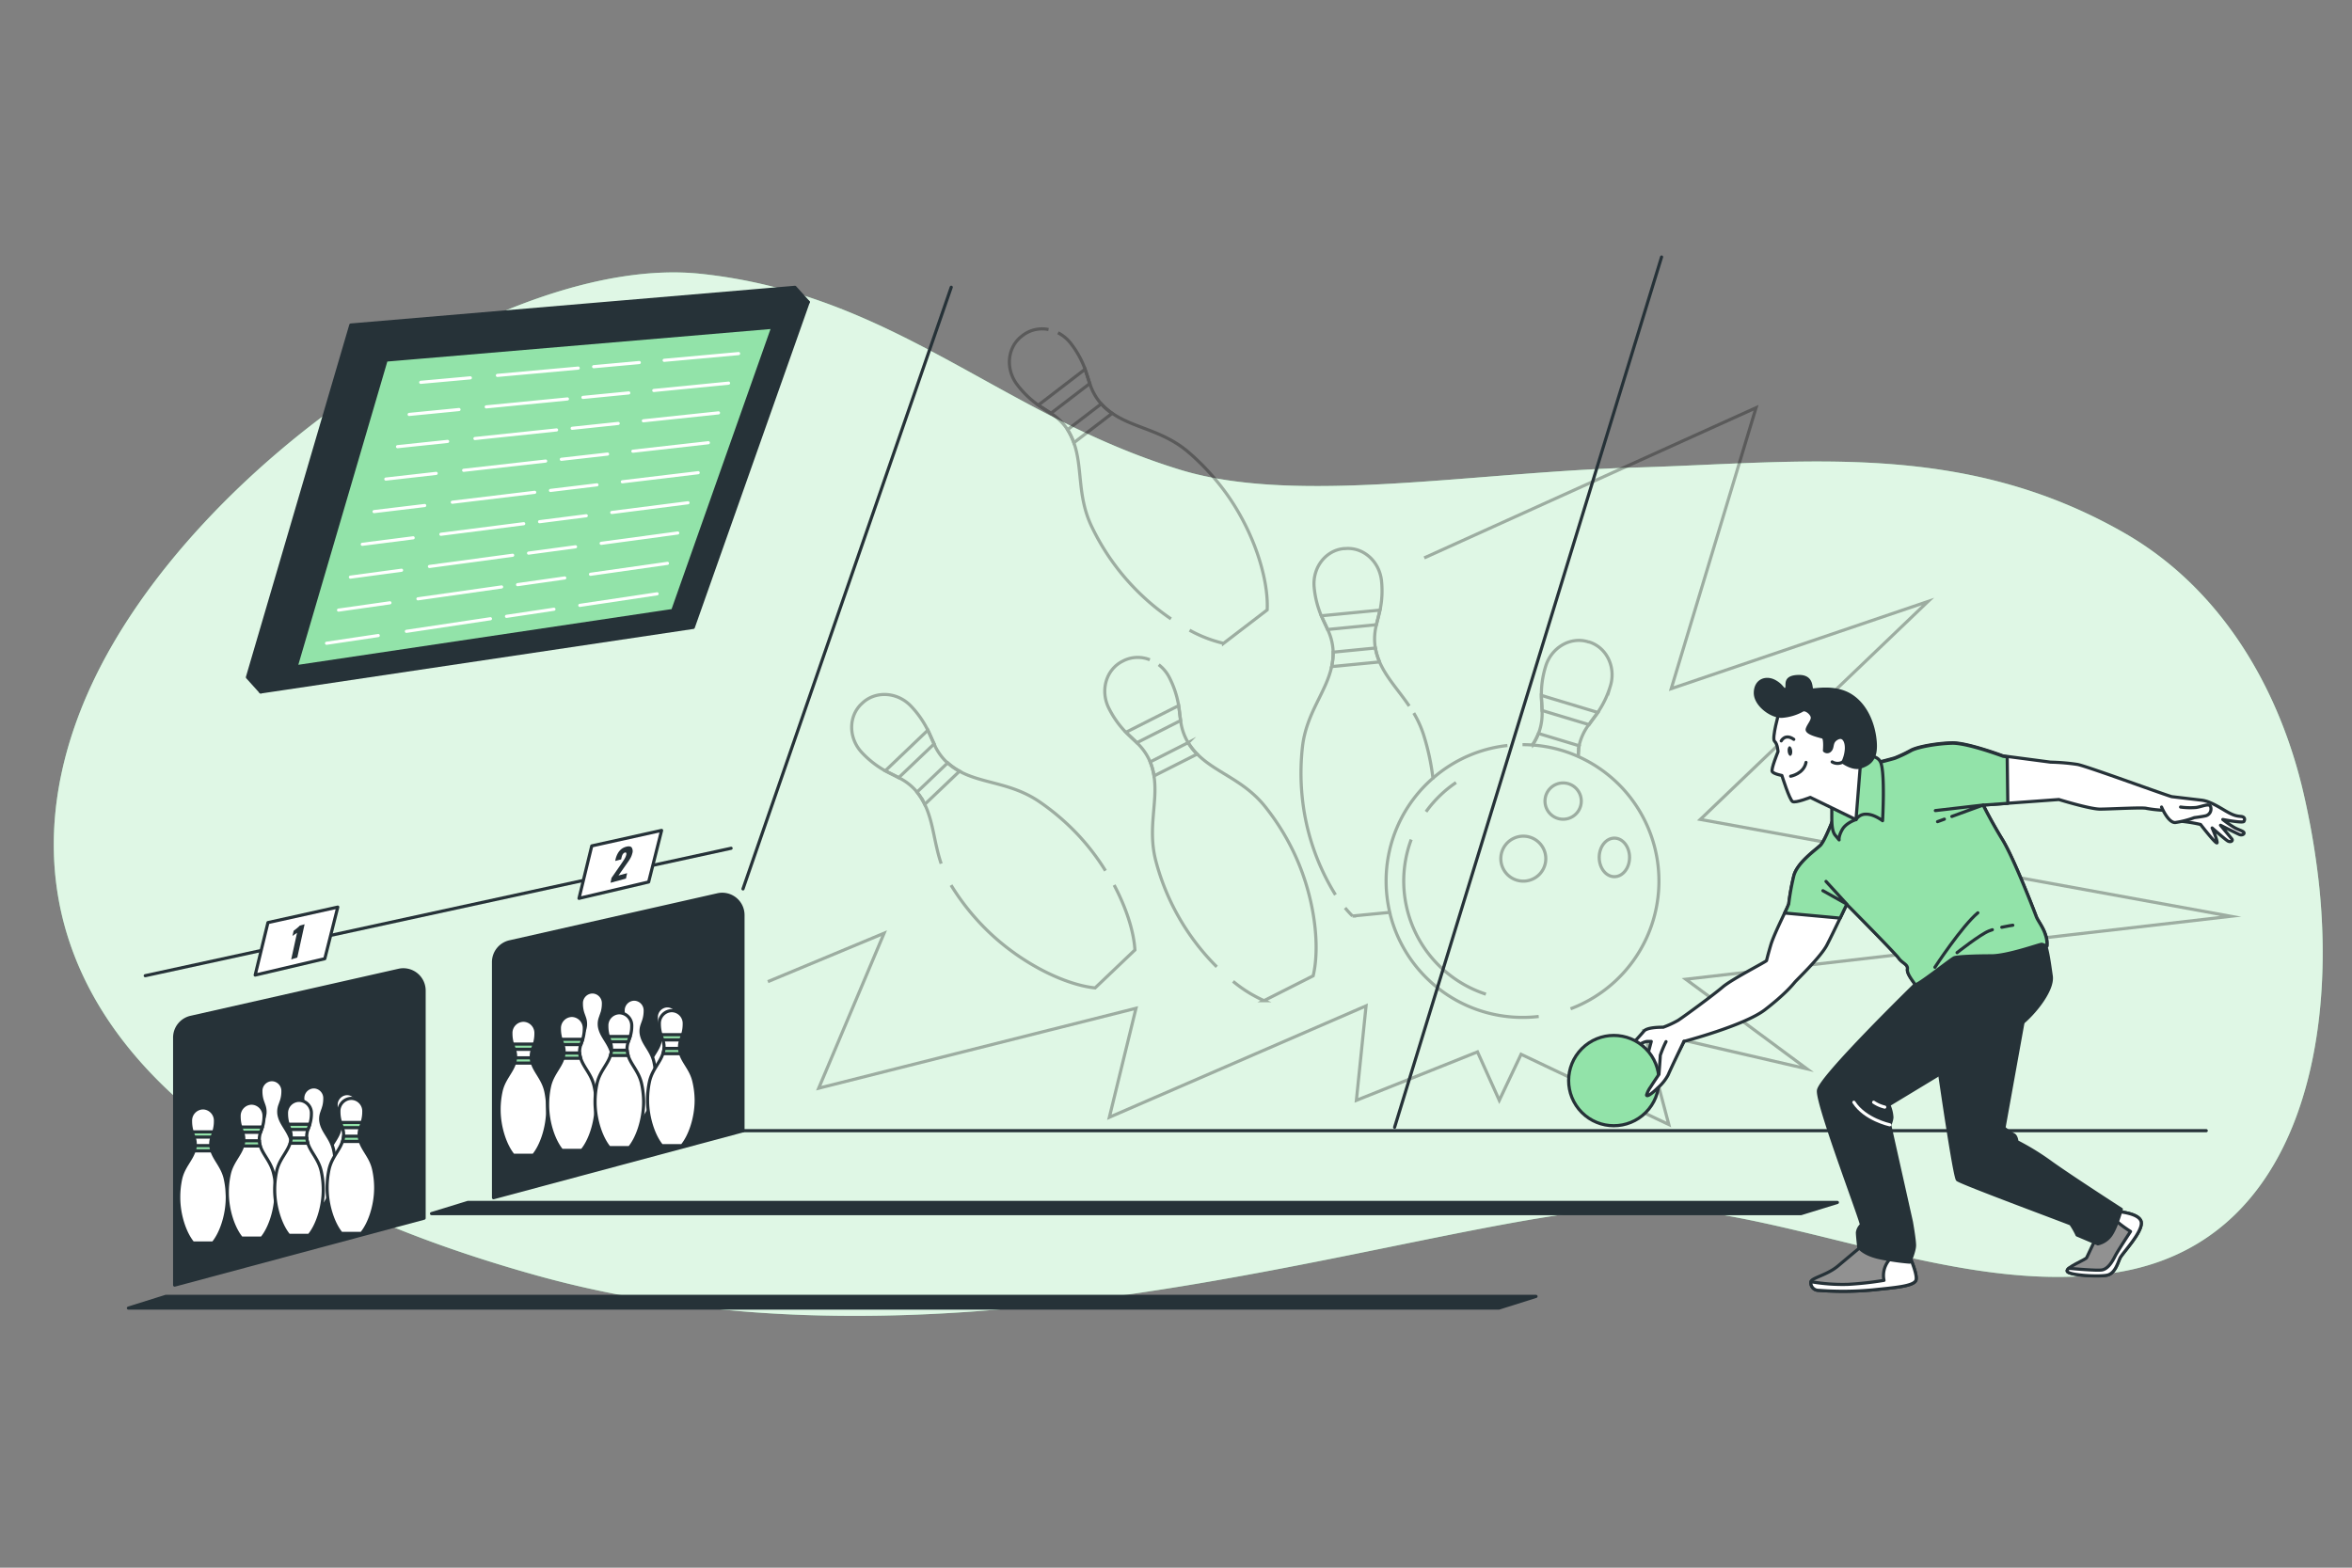 <svg xmlns="http://www.w3.org/2000/svg" viewBox="0 0 750 500"><rect x="0" y="0" width="750" height="500" fill="#808080" stroke="none"/><g id="freepik--background-simple--inject-56"><path d="M521,149.13c-51,1.44-107.4,12-144.39.78-57.5-17.51-91.3-56-153.14-62.58S62.11,147.61,29.25,218.3s-3,148.13,141.91,188.5S474.8,379.24,534,385.32c46.15,4.74,95.07,27.84,140.85,20.53,58-9.25,70.29-73.37,64.52-124.78a249.47,249.47,0,0,0-4.81-28c-7.5-32.59-25.62-65-57.16-83.09C625.31,140.12,574.35,147.62,521,149.13Z" style="fill:#92E3A9"></path><path d="M521,149.13c-51,1.44-107.4,12-144.39.78-57.5-17.51-91.3-56-153.14-62.58S62.11,147.61,29.25,218.3s-3,148.13,141.91,188.5S474.8,379.24,534,385.32c46.15,4.74,95.07,27.84,140.85,20.53,58-9.25,70.29-73.37,64.52-124.78a249.47,249.47,0,0,0-4.81-28c-7.5-32.59-25.62-65-57.16-83.09C625.31,140.12,574.35,147.62,521,149.13Z" style="fill:#fff;opacity:0.7"></path></g><g id="freepik--Floor--inject-56"><line x1="236.92" y1="360.62" x2="703.52" y2="360.62" style="fill:none;stroke:#263238;stroke-linecap:round;stroke-linejoin:round"></line></g><g id="freepik--Track--inject-56"><polygon points="585.9 383.5 149.22 383.5 137.6 387.07 574.33 387.07 585.9 383.5" style="fill:#263238;stroke:#263238;stroke-linecap:round;stroke-linejoin:round"></polygon><polygon points="489.8 413.47 52.86 413.47 40.95 417.2 477.97 417.2 489.8 413.47" style="fill:#263238;stroke:#263238;stroke-linecap:round;stroke-linejoin:round"></polygon></g><g id="freepik--Wall--inject-56"><line x1="236.92" y1="283.51" x2="303.33" y2="91.61" style="fill:none;stroke:#263238;stroke-linecap:round;stroke-linejoin:round"></line><g style="opacity:0.3"><path d="M457.45,255.54s0,0,0,0" style="fill:none;stroke:#000;stroke-miterlimit:10"></path><path d="M448.78,290.41h0" style="fill:none;stroke:#000;stroke-miterlimit:10"></path><path d="M480.68,237.77a43.21,43.21,0,0,0-23.74,10.42" style="fill:none;stroke:#000;stroke-miterlimit:10"></path><path d="M500.82,321.75a43.53,43.53,0,0,0,2.31-80.52,42.78,42.78,0,0,0-14.47-3.61c-1-.08-2.1-.12-3.17-.12" style="fill:none;stroke:#000;stroke-miterlimit:10"></path><path d="M443.14,291a43.53,43.53,0,0,0,42.35,33.49,44.17,44.17,0,0,0,5.17-.3" style="fill:none;stroke:#000;stroke-miterlimit:10"></path><path d="M454.73,258.89a37.94,37.94,0,0,1,9.57-9.3" style="fill:none;stroke:#000;stroke-miterlimit:10"></path><path d="M473.82,317.08A37.94,37.94,0,0,1,450,267.77" style="fill:none;stroke:#000;stroke-miterlimit:10"></path><path d="M492.92,273.85a7.17,7.17,0,1,1-7.16-7.16A7.17,7.17,0,0,1,492.92,273.85Z" style="fill:none;stroke:#000;stroke-miterlimit:10"></path><circle cx="498.45" cy="255.5" r="5.79" style="fill:none;stroke:#000;stroke-miterlimit:10"></circle><ellipse cx="514.79" cy="273.46" rx="4.84" ry="6.15" style="fill:none;stroke:#000;stroke-miterlimit:10"></ellipse><line x1="463.31" y1="311.74" x2="463.3" y2="311.73" style="fill:none;stroke:#000;stroke-miterlimit:10"></line><path d="M488.66,237.62a3.7,3.7,0,0,0,.21-.33c.08-.11.15-.24.23-.37a14.5,14.5,0,0,0,.8-1.45c.09-.18.18-.36.26-.54.15-.33.29-.65.42-1,.05-.1.09-.22.14-.33a17.72,17.72,0,0,0,1-7c0-1.56-.17-3.14-.21-4.81,0-.25,0-.49,0-.75a30.33,30.33,0,0,1,1.36-8.51c1.83-6,7.85-9.55,13.45-7.86l.18.07.19,0c5.6,1.7,8.66,8,6.84,14a30.55,30.55,0,0,1-3.6,7.83l-.42.62c-1,1.37-1.94,2.61-2.83,3.88a17.82,17.82,0,0,0-3.06,6.39c0,.13-.05.24-.07.37-.07.3-.13.62-.18.92,0,.11,0,.22,0,.33a.37.37,0,0,0,0,.09,1.49,1.49,0,0,0,0,.21,3.32,3.32,0,0,0-.06.44,1.81,1.81,0,0,0,0,.23,2.29,2.29,0,0,0,0,.25c0,.3,0,.6-.05.88" style="fill:none;stroke:#000;stroke-miterlimit:10"></path><path d="M491.51,221.79c0,1.67.17,3.25.21,4.81l15,4.52c.89-1.27,1.87-2.51,2.83-3.88Zm-2.85,15.83a3.7,3.7,0,0,0,.21-.33c.08-.11.15-.24.23-.37a14.5,14.5,0,0,0,.8-1.45c.09-.18.18-.36.26-.54.15-.33.29-.65.42-1l13,3.94c-.07.3-.13.62-.18.92,0,.11,0,.22,0,.33a2.72,2.72,0,0,0,0,.3,3.32,3.32,0,0,0-.06.44c0,.16,0,.32-.05.48s0,.6-.05.88" style="fill:none;stroke:#000;stroke-miterlimit:10"></path><path d="M425.85,285.39a73,73,0,0,1-10.62-31.33,75,75,0,0,1,.11-16c1.28-10.68,7.51-17.21,9.29-25.44a19.62,19.62,0,0,0,.47-4.6c0-.12,0-.24,0-.36a17.7,17.7,0,0,0-1.74-6.86c-.63-1.43-1.35-2.85-2-4.37-.11-.23-.2-.46-.3-.7a30.4,30.4,0,0,1-2-8.38c-.61-6.27,3.62-11.82,9.44-12.38l.2,0,.19,0c5.82-.57,11,4.06,11.65,10.34a30.32,30.32,0,0,1-.34,8.61c0,.25-.1.49-.16.74-.35,1.62-.78,3.14-1.14,4.66a17.77,17.77,0,0,0-.38,7.07c0,.12,0,.24.07.36a19,19,0,0,0,1.35,4.43c2.17,5,6.06,9,9.43,14" style="fill:none;stroke:#000;stroke-miterlimit:10"></path><polyline points="244.85 313.09 281.92 297.64 261.07 347.07 362.24 321.59 353.75 356.34 435.61 320.81 432.52 350.94 471.14 335.49 478.09 350.94 485.04 336.26 532.15 358.66 524.25 328.85 576.17 340.89 537.56 312.32 711.33 292.24 542.19 261.35 614.79 191.84 532.92 219.64 559.96 130.05 454.15 177.94" style="fill:none;stroke:#000;stroke-miterlimit:10"></polyline><path d="M450.82,227.43a34,34,0,0,1,3.11,6.85,74.9,74.9,0,0,1,3,13.91A43.39,43.39,0,0,0,442,281a44.1,44.1,0,0,0,1.16,10l-11.88,1.15a33.58,33.58,0,0,1-2.36-2.59" style="fill:none;stroke:#000;stroke-miterlimit:10"></path><path d="M438.59,206.68,425.1,208a19.62,19.62,0,0,1-.47,4.6l15.31-1.48A19,19,0,0,1,438.59,206.68ZM421.34,196.4c.67,1.52,1.39,2.94,2,4.37l15.54-1.52c.36-1.52.79-3,1.14-4.66Z" style="fill:none;stroke:#000;stroke-miterlimit:10"></path><path d="M388,308.36a74.48,74.48,0,0,1-19.45-33.85c-2.68-10.42.75-18.76-.58-27.07a20.07,20.07,0,0,0-1.23-4.46c0-.11-.09-.23-.14-.34a17.61,17.61,0,0,0-4.11-5.76c-1.11-1.1-2.29-2.15-3.47-3.34l-.52-.53a30.27,30.27,0,0,1-4.89-7.09c-2.85-5.63-.93-12.34,4.3-15l.17-.08.17-.1a10.25,10.25,0,0,1,8.41-.31" style="fill:none;stroke:#000;stroke-miterlimit:10"></path><path d="M369.49,212a12.11,12.11,0,0,1,3.42,4.14,30.49,30.49,0,0,1,2.8,8.15c.05.25.09.5.13.74.26,1.65.4,3.22.63,4.76a17.59,17.59,0,0,0,2.21,6.73,2.32,2.32,0,0,0,.19.31,19.66,19.66,0,0,0,2.86,3.64c5.9,6,14.66,8.18,21.46,16.51a74.89,74.89,0,0,1,8.68,13.48c7.15,14.13,9.26,30.71,6.87,40.77l-15.66,7.92A42.51,42.51,0,0,1,393.2,313" style="fill:none;stroke:#000;stroke-miterlimit:10"></path><path d="M359.06,233.54c1.18,1.19,2.36,2.24,3.47,3.34l13.94-7.06c-.23-1.54-.37-3.11-.63-4.76Zm19.81,3.32L366.78,243a20.07,20.07,0,0,1,1.23,4.46l13.72-6.94A19.66,19.66,0,0,1,378.87,236.86Z" style="fill:none;stroke:#000;stroke-miterlimit:10"></path><path d="M373.4,197.38A74.5,74.5,0,0,1,348,167.7c-4.56-9.73-2.73-18.57-5.57-26.49a20.53,20.53,0,0,0-2-4.16l-.2-.31a17.67,17.67,0,0,0-5.11-4.9c-1.28-.87-2.64-1.69-4-2.63l-.62-.43a30.35,30.35,0,0,1-6.12-6.07c-3.84-5-3.19-11.95,1.46-15.51l.16-.12.15-.12a10.17,10.17,0,0,1,8.2-1.86" style="fill:none;stroke:#000;stroke-miterlimit:10"></path><path d="M337.37,106.14a12.13,12.13,0,0,1,4.12,3.44,30.28,30.28,0,0,1,4.26,7.48c.09.24.18.47.26.71.56,1.57,1,3.09,1.5,4.56a17.79,17.79,0,0,0,3.42,6.21l.24.27a20.18,20.18,0,0,0,3.49,3c6.91,4.8,15.92,5.33,24.14,12.26a75.17,75.17,0,0,1,11,11.64c9.64,12.57,14.77,28.48,14.28,38.81l-13.92,10.67A42.72,42.72,0,0,1,379.33,201" style="fill:none;stroke:#000;stroke-miterlimit:10"></path><path d="M331.1,129.21c1.37.94,2.73,1.76,4,2.63l12.4-9.51c-.5-1.47-.94-3-1.5-4.56Zm20.07-.4-10.75,8.24a20.53,20.53,0,0,1,2,4.16l12.2-9.36A20.18,20.18,0,0,1,351.17,128.81Z" style="fill:none;stroke:#000;stroke-miterlimit:10"></path><path d="M300.12,275.46c-2.28-6.76-2.48-13.23-5.24-18.91a19.53,19.53,0,0,0-2.47-3.91l-.22-.29a17.79,17.79,0,0,0-5.61-4.32c-1.37-.74-2.81-1.4-4.28-2.19l-.66-.36a30.39,30.39,0,0,1-6.73-5.38c-4.35-4.56-4.45-11.54-.22-15.58l.15-.13.14-.14c4.23-4,11.2-3.61,15.55,1a30.65,30.65,0,0,1,5,7c.12.23.23.45.33.68.73,1.5,1.32,3,2,4.37a17.69,17.69,0,0,0,4.06,5.81l.27.24a20.11,20.11,0,0,0,3.79,2.65c7.39,4,16.4,3.59,25.31,9.6a75.06,75.06,0,0,1,12.22,10.39,73.29,73.29,0,0,1,9,11.71" style="fill:none;stroke:#000;stroke-miterlimit:10"></path><path d="M355.27,282.28c3.94,7.43,6.28,14.86,6.63,20.7l-12.7,12.11C338.92,314,324,306.46,313.07,295a74.86,74.86,0,0,1-9.8-12.69" style="fill:none;stroke:#000;stroke-miterlimit:10"></path><path d="M282.3,245.84c1.47.79,2.91,1.45,4.28,2.19l11.31-10.79c-.67-1.41-1.26-2.87-2-4.37Zm19.92-2.55-9.81,9.35a19.53,19.53,0,0,1,2.47,3.91L306,245.94A20.11,20.11,0,0,1,302.22,243.29Z" style="fill:none;stroke:#000;stroke-miterlimit:10"></path></g><line x1="444.71" y1="359.53" x2="529.84" y2="81.97" style="fill:none;stroke:#263238;stroke-linecap:round;stroke-linejoin:round"></line></g><g id="freepik--bowling-2--inject-56"><path d="M157.37,382V306.86a6.63,6.63,0,0,1,5.16-6.47l66.3-15a6.62,6.62,0,0,1,8.09,6.46v68.81Z" style="fill:#263238;stroke:#263238;stroke-linecap:round;stroke-linejoin:round"></path><path d="M219.11,340.84c-.75-3.42-3-5.34-3.81-7.95a6.28,6.28,0,0,1-.3-1.47s0-.08,0-.12a5.61,5.61,0,0,1,.35-2.28c.16-.48.35-1,.51-1.48l.08-.23a10.08,10.08,0,0,0,.38-2.78,3.59,3.59,0,0,0-3.45-3.72h-.13a3.59,3.59,0,0,0-3.45,3.72,10.08,10.08,0,0,0,.38,2.78c0,.08.05.15.07.23.17.52.36,1,.52,1.48a5.61,5.61,0,0,1,.35,2.28s0,.08,0,.12a6.28,6.28,0,0,1-.3,1.47c-.83,2.61-3.06,4.53-3.81,7.95a24.41,24.41,0,0,0-.54,5.2c0,5.15,1.83,10.28,4,12.85h5.71c2.17-2.57,4-7.7,4-12.85A24.41,24.41,0,0,0,219.11,340.84Z" style="fill:#fff;stroke:#263238;stroke-linecap:round;stroke-linejoin:round"></path><path d="M208.53,338.7c-.75-3.42-3-5.34-3.81-7.95a6.93,6.93,0,0,1-.3-1.48.49.49,0,0,0,0-.12,6,6,0,0,1,.35-2.28c.16-.48.35-.95.52-1.47,0-.08.05-.16.07-.24a10,10,0,0,0,.38-2.78,3.58,3.58,0,0,0-3.45-3.71h-.13a3.59,3.59,0,0,0-3.45,3.71,10,10,0,0,0,.38,2.78c0,.08,0,.16.08.24.16.51.35,1,.51,1.47a5.64,5.64,0,0,1,.35,2.28.49.49,0,0,1,0,.12,6.37,6.37,0,0,1-.3,1.48c-.83,2.61-3.06,4.53-3.81,7.95a24.32,24.32,0,0,0-.54,5.19c0,5.16,1.83,10.29,4,12.86h5.71c2.18-2.57,4-7.7,4-12.86A24.32,24.32,0,0,0,208.53,338.7Z" style="fill:#fff;stroke:#263238;stroke-linecap:round;stroke-linejoin:round"></path><path d="M195.2,336.4c-.75-3.42-3-5.34-3.8-7.95a5.8,5.8,0,0,1-.3-1.48.37.37,0,0,1,0-.11,5.58,5.58,0,0,1,.35-2.28c.16-.48.34-1,.51-1.48,0-.08.05-.16.08-.23a10.08,10.08,0,0,0,.38-2.78,3.59,3.59,0,0,0-3.45-3.72h-.13a3.59,3.59,0,0,0-3.45,3.72,9.71,9.71,0,0,0,.38,2.78c0,.07.05.15.07.23.17.52.36,1,.52,1.48a5.94,5.94,0,0,1,.35,2.28.45.45,0,0,0,0,.11,6.81,6.81,0,0,1-.3,1.48c-.84,2.61-3.06,4.53-3.81,7.95a24.41,24.41,0,0,0-.54,5.2c0,5.15,1.82,10.28,4,12.85h5.72c2.17-2.57,4-7.7,4-12.85A24.39,24.39,0,0,0,195.2,336.4Z" style="fill:#fff;stroke:#263238;stroke-linecap:round;stroke-linejoin:round"></path><path d="M222,350.87c0,5.83-2.06,11.62-4.52,14.53H211c-2.45-2.91-4.51-8.7-4.51-14.53a27.9,27.9,0,0,1,.61-5.87c.85-3.86,3.36-6,4.3-9a7.5,7.5,0,0,0,.34-1.67.61.61,0,0,0,0-.14,6.49,6.49,0,0,0-.39-2.57c-.18-.54-.4-1.09-.59-1.67a2,2,0,0,0-.08-.26,11.12,11.12,0,0,1-.43-3.14,4.07,4.07,0,0,1,3.9-4.21h.14a4.06,4.06,0,0,1,3.9,4.21,11.12,11.12,0,0,1-.43,3.14c0,.08-.05.17-.08.26-.19.59-.4,1.13-.58,1.67a6.49,6.49,0,0,0-.4,2.57c0,.05,0,.1,0,.14A7,7,0,0,0,217,336c.94,3,3.46,5.12,4.3,9A27.24,27.24,0,0,1,222,350.87Z" style="fill:#fff;stroke:#263238;stroke-linecap:round;stroke-linejoin:round"></path><path d="M210.75,330c.19.58.41,1.13.59,1.67h5.75c.18-.54.39-1.08.58-1.67Zm6,4.38h-5a7.5,7.5,0,0,1-.34,1.67H217A7,7,0,0,1,216.71,334.35Z" style="fill:#92E3A9;stroke:#263238;stroke-linecap:round;stroke-linejoin:round"></path><path d="M174.64,353.93c0,5.83-2.06,11.62-4.51,14.53h-6.46c-2.45-2.91-4.52-8.7-4.52-14.53a27.24,27.24,0,0,1,.62-5.87c.84-3.86,3.36-6,4.3-9a7.5,7.5,0,0,0,.34-1.67.57.57,0,0,1,0-.13,6.51,6.51,0,0,0-.4-2.58c-.18-.54-.39-1.09-.58-1.67a2.58,2.58,0,0,1-.08-.26,11.12,11.12,0,0,1-.43-3.14,4.06,4.06,0,0,1,3.9-4.21H167a4.07,4.07,0,0,1,3.9,4.21,11.12,11.12,0,0,1-.43,3.14,2.58,2.58,0,0,0-.08.26c-.19.59-.41,1.13-.59,1.67a6.7,6.7,0,0,0-.39,2.58s0,.09,0,.13a7.5,7.5,0,0,0,.34,1.67c.94,2.95,3.45,5.12,4.3,9A27.9,27.9,0,0,1,174.64,353.93Z" style="fill:#fff;stroke:#263238;stroke-linecap:round;stroke-linejoin:round"></path><path d="M163.44,333c.19.58.4,1.13.58,1.67h5.75c.18-.54.4-1.08.59-1.67Zm5.95,4.38h-5a7.5,7.5,0,0,1-.34,1.67h5.66A7.5,7.5,0,0,1,169.39,337.41Z" style="fill:#92E3A9;stroke:#263238;stroke-linecap:round;stroke-linejoin:round"></path><path d="M190.11,352.37c0,5.83-2.06,11.63-4.52,14.53h-6.46c-2.45-2.9-4.51-8.7-4.51-14.53a27.16,27.16,0,0,1,.61-5.86c.85-3.87,3.36-6,4.3-9a7.27,7.27,0,0,0,.34-1.67.53.53,0,0,0,0-.13,6.46,6.46,0,0,0-.39-2.57c-.18-.55-.4-1.09-.59-1.67a2.76,2.76,0,0,0-.08-.27,11.12,11.12,0,0,1-.43-3.14,4.06,4.06,0,0,1,3.9-4.2h.14a4.05,4.05,0,0,1,3.9,4.2,11.12,11.12,0,0,1-.43,3.14,2.76,2.76,0,0,1-.08.27c-.19.58-.4,1.12-.58,1.67a6.46,6.46,0,0,0-.4,2.57.62.62,0,0,1,0,.13,7.27,7.27,0,0,0,.34,1.67c.94,3,3.46,5.12,4.3,9A27.15,27.15,0,0,1,190.11,352.37Z" style="fill:#fff;stroke:#263238;stroke-linecap:round;stroke-linejoin:round"></path><path d="M178.9,331.48c.19.58.41,1.12.59,1.67h5.75c.18-.55.39-1.09.58-1.67Zm5.95,4.37h-5a7.27,7.27,0,0,1-.34,1.67h5.66A7.27,7.27,0,0,1,184.85,335.85Z" style="fill:#92E3A9;stroke:#263238;stroke-linecap:round;stroke-linejoin:round"></path><path d="M205.24,351.49c0,5.83-2.06,11.62-4.52,14.53h-6.45c-2.45-2.91-4.52-8.7-4.52-14.53a27.24,27.24,0,0,1,.62-5.87c.84-3.86,3.36-6,4.3-9A7.5,7.5,0,0,0,195,335a.57.57,0,0,1,0-.13,6.51,6.51,0,0,0-.4-2.58c-.18-.54-.39-1.08-.58-1.67a2,2,0,0,1-.08-.26,11.12,11.12,0,0,1-.43-3.14,4.05,4.05,0,0,1,3.9-4.2h.14a4.06,4.06,0,0,1,3.9,4.2,11.12,11.12,0,0,1-.43,3.14c0,.09-.06.18-.08.26-.19.59-.41,1.13-.59,1.67a6.51,6.51,0,0,0-.39,2.58.57.57,0,0,0,0,.13,7.5,7.5,0,0,0,.34,1.67c.94,2.95,3.45,5.12,4.3,9A27.9,27.9,0,0,1,205.24,351.49Z" style="fill:#fff;stroke:#263238;stroke-linecap:round;stroke-linejoin:round"></path><path d="M194,330.59c.19.59.4,1.13.58,1.67h5.75c.18-.54.4-1.08.59-1.67Zm6,4.38h-5a7.5,7.5,0,0,1-.34,1.67h5.66A7.5,7.5,0,0,1,200,335Z" style="fill:#92E3A9;stroke:#263238;stroke-linecap:round;stroke-linejoin:round"></path></g><g id="freepik--bowling-1--inject-56"><path d="M55.69,409.87V330.94a6.63,6.63,0,0,1,5.16-6.47l66.3-15a6.63,6.63,0,0,1,8.09,6.47v72.58Z" style="fill:#263238;stroke:#263238;stroke-linecap:round;stroke-linejoin:round"></path><path d="M117,368.82c-.75-3.42-3-5.34-3.81-7.95a6.28,6.28,0,0,1-.3-1.47s0-.08,0-.12a5.61,5.61,0,0,1,.35-2.28c.16-.48.35-1,.51-1.48l.08-.23a10.08,10.08,0,0,0,.38-2.78,3.6,3.6,0,0,0-3.45-3.72h-.13a3.59,3.59,0,0,0-3.45,3.72,10.08,10.08,0,0,0,.38,2.78c0,.08,0,.15.07.23.17.52.36,1,.52,1.48a5.61,5.61,0,0,1,.35,2.28s0,.08,0,.12a6.28,6.28,0,0,1-.3,1.47c-.83,2.61-3.06,4.53-3.81,7.95a24.41,24.41,0,0,0-.54,5.2c0,5.16,1.82,10.28,4,12.85h5.71c2.17-2.57,4-7.69,4-12.85A25.07,25.07,0,0,0,117,368.82Z" style="fill:#fff;stroke:#263238;stroke-linecap:round;stroke-linejoin:round"></path><path d="M106.37,366.68c-.75-3.42-3-5.34-3.81-7.95a6.93,6.93,0,0,1-.3-1.48.45.45,0,0,0,0-.11,5.94,5.94,0,0,1,.35-2.28c.16-.49.35-1,.52-1.48,0-.08,0-.16.07-.24a10,10,0,0,0,.38-2.77,3.59,3.59,0,0,0-3.45-3.72H100a3.59,3.59,0,0,0-3.45,3.72,10,10,0,0,0,.38,2.77,2.25,2.25,0,0,0,.08.24c.16.52.35,1,.51,1.48a5.58,5.58,0,0,1,.35,2.28.37.37,0,0,1,0,.11,6.37,6.37,0,0,1-.3,1.48c-.83,2.61-3.06,4.53-3.81,7.95a24.38,24.38,0,0,0-.54,5.19c0,5.16,1.83,10.29,4,12.86h5.71c2.18-2.57,4-7.7,4-12.86A24.38,24.38,0,0,0,106.37,366.68Z" style="fill:#fff;stroke:#263238;stroke-linecap:round;stroke-linejoin:round"></path><path d="M93,364.38c-.75-3.42-3-5.34-3.81-7.95a6.28,6.28,0,0,1-.29-1.47.49.49,0,0,1,0-.12,5.78,5.78,0,0,1,.34-2.28c.17-.48.35-1,.52-1.48a2,2,0,0,0,.07-.23,9.72,9.72,0,0,0,.39-2.78,3.59,3.59,0,0,0-3.45-3.72h-.13a3.59,3.59,0,0,0-3.45,3.72,9.71,9.71,0,0,0,.38,2.78c0,.08.05.15.07.23.17.52.36,1,.52,1.48a6,6,0,0,1,.35,2.28.49.49,0,0,0,0,.12,6.84,6.84,0,0,1-.3,1.47c-.84,2.61-3.06,4.53-3.81,7.95a24.41,24.41,0,0,0-.54,5.2c0,5.15,1.82,10.28,4,12.85h5.72c2.17-2.57,4-7.7,4-12.85A24.39,24.39,0,0,0,93,364.38Z" style="fill:#fff;stroke:#263238;stroke-linecap:round;stroke-linejoin:round"></path><path d="M119.8,378.85c0,5.83-2.06,11.62-4.52,14.53h-6.46c-2.45-2.91-4.51-8.7-4.51-14.53a27.26,27.26,0,0,1,.61-5.87c.85-3.86,3.36-6,4.3-9a7.5,7.5,0,0,0,.34-1.67.57.57,0,0,0,0-.13,6.51,6.51,0,0,0-.39-2.58c-.18-.54-.4-1.09-.59-1.67a2.58,2.58,0,0,0-.08-.26,11.12,11.12,0,0,1-.43-3.14,4.07,4.07,0,0,1,3.9-4.21h.14a4.06,4.06,0,0,1,3.9,4.21,11.12,11.12,0,0,1-.43,3.14,2.58,2.58,0,0,1-.08.26c-.19.59-.4,1.13-.58,1.67a6.51,6.51,0,0,0-.4,2.58.57.57,0,0,1,0,.13,7.5,7.5,0,0,0,.34,1.67c.94,2.95,3.46,5.12,4.3,9A27.24,27.24,0,0,1,119.8,378.85Z" style="fill:#fff;stroke:#263238;stroke-linecap:round;stroke-linejoin:round"></path><path d="M108.59,358c.19.58.41,1.13.59,1.67h5.75c.18-.54.39-1.08.58-1.67Zm6,4.38h-5a7.5,7.5,0,0,1-.34,1.67h5.66A7.5,7.5,0,0,1,114.54,362.33Z" style="fill:#92E3A9;stroke:#263238;stroke-linecap:round;stroke-linejoin:round"></path><path d="M72.48,381.91c0,5.83-2.06,11.62-4.52,14.53H61.51c-2.46-2.91-4.52-8.7-4.52-14.53A27.9,27.9,0,0,1,57.6,376c.85-3.86,3.37-6,4.31-9a7.5,7.5,0,0,0,.34-1.67.57.57,0,0,1,0-.13,6.51,6.51,0,0,0-.4-2.58c-.18-.54-.39-1.08-.58-1.67a2,2,0,0,1-.08-.26,11.12,11.12,0,0,1-.43-3.14,4.05,4.05,0,0,1,3.9-4.2h.14a4.06,4.06,0,0,1,3.9,4.2,11.12,11.12,0,0,1-.43,3.14l-.09.26c-.18.59-.4,1.13-.58,1.67a6.51,6.51,0,0,0-.39,2.58.57.57,0,0,0,0,.13,7.5,7.5,0,0,0,.34,1.67c.94,2.95,3.45,5.12,4.3,9A27.9,27.9,0,0,1,72.48,381.91Z" style="fill:#fff;stroke:#263238;stroke-linecap:round;stroke-linejoin:round"></path><path d="M61.28,361c.19.59.4,1.13.58,1.67h5.75c.18-.54.4-1.08.58-1.67Zm6,4.38h-5a7.5,7.5,0,0,1-.34,1.67h5.66A7.5,7.5,0,0,1,67.23,365.39Z" style="fill:#92E3A9;stroke:#263238;stroke-linecap:round;stroke-linejoin:round"></path><path d="M88,380.36c0,5.82-2.07,11.62-4.52,14.52H77c-2.45-2.9-4.52-8.7-4.52-14.52a27.17,27.17,0,0,1,.62-5.87c.85-3.87,3.36-6,4.3-9a7.29,7.29,0,0,0,.34-1.66.66.66,0,0,0,0-.14,6.64,6.64,0,0,0-.39-2.57c-.18-.55-.4-1.09-.59-1.67,0-.09,0-.18-.08-.27a11.12,11.12,0,0,1-.43-3.14,4.06,4.06,0,0,1,3.9-4.2h.14a4.05,4.05,0,0,1,3.9,4.2,11.12,11.12,0,0,1-.43,3.14,2.76,2.76,0,0,1-.08.27c-.19.58-.4,1.12-.58,1.67a6.46,6.46,0,0,0-.4,2.57.66.66,0,0,1,0,.14A7.29,7.29,0,0,0,83,365.5c.94,2.95,3.46,5.12,4.3,9A27.17,27.17,0,0,1,88,380.36Z" style="fill:#fff;stroke:#263238;stroke-linecap:round;stroke-linejoin:round"></path><path d="M76.74,359.46c.19.58.41,1.12.59,1.67h5.75c.18-.55.39-1.09.58-1.67Zm6,4.38h-5a7.29,7.29,0,0,1-.34,1.66H83A7.29,7.29,0,0,1,82.69,363.84Z" style="fill:#92E3A9;stroke:#263238;stroke-linecap:round;stroke-linejoin:round"></path><path d="M103.08,379.47c0,5.83-2.06,11.62-4.52,14.53H92.11c-2.46-2.91-4.52-8.7-4.52-14.53a28,28,0,0,1,.61-5.87c.85-3.86,3.37-6,4.31-9a7.5,7.5,0,0,0,.34-1.67.57.57,0,0,1,0-.13,6.51,6.51,0,0,0-.4-2.58c-.18-.54-.39-1.08-.58-1.67a2,2,0,0,1-.08-.26,11.12,11.12,0,0,1-.43-3.14,4.05,4.05,0,0,1,3.9-4.2h.14a4.06,4.06,0,0,1,3.9,4.2,11.12,11.12,0,0,1-.43,3.14l-.09.26c-.18.59-.4,1.13-.58,1.67a6.51,6.51,0,0,0-.39,2.58.57.57,0,0,0,0,.13,7.5,7.5,0,0,0,.34,1.67c.94,2.95,3.45,5.12,4.3,9A28,28,0,0,1,103.08,379.47Z" style="fill:#fff;stroke:#263238;stroke-linecap:round;stroke-linejoin:round"></path><path d="M91.88,358.57c.19.59.4,1.13.58,1.67h5.75c.18-.54.4-1.08.58-1.67Zm6,4.38h-5a7.5,7.5,0,0,1-.34,1.67h5.66A7.5,7.5,0,0,1,97.83,363Z" style="fill:#92E3A9;stroke:#263238;stroke-linecap:round;stroke-linejoin:round"></path></g><g id="freepik--Numbers--inject-56"><line x1="46.31" y1="311.19" x2="233.13" y2="270.55" style="fill:none;stroke:#263238;stroke-linecap:round;stroke-linejoin:round"></line><polygon points="81.37 310.99 85.44 294.25 107.71 289.31 103.57 305.77 81.37 310.99" style="fill:#fff;stroke:#263238;stroke-linecap:round;stroke-linejoin:round"></polygon><polygon points="184.63 286.52 188.7 269.79 210.97 264.85 206.84 281.3 184.63 286.52" style="fill:#fff;stroke:#263238;stroke-linecap:round;stroke-linejoin:round"></polygon><path d="M92.86,306l1.86-8.5-.33.24L94,298l-.38.27-.35.24.36-1.63c.1-.08.23-.19.41-.32l.57-.45.58-.49a5.19,5.19,0,0,0,.41-.41l1.53-.43L94.8,305.4Z" style="fill:#263238"></path><path d="M194.69,281.55,195,280l3.12-4.5.67-1a9.18,9.18,0,0,0,.56-.93,3.74,3.74,0,0,0,.34-.91.94.94,0,0,0,0-.64.33.33,0,0,0-.4-.11,1.09,1.09,0,0,0-.53.33,1.83,1.83,0,0,0-.36.59,5.09,5.09,0,0,0-.22.75l-.12.52-1.89.5.12-.56a6.79,6.79,0,0,1,.65-1.75,4.71,4.71,0,0,1,1.1-1.4,4.27,4.27,0,0,1,1.63-.83c.85-.22,1.43-.15,1.75.23a2.18,2.18,0,0,1,.2,1.9,5.77,5.77,0,0,1-.45,1.24,10.65,10.65,0,0,1-.71,1.19c-.28.4-.57.82-.88,1.25l-2.36,3.36,2.76-.74-.38,1.72Z" style="fill:#263238"></path></g><g id="freepik--Screen--inject-56"><polygon points="78.9 216 111.87 103.66 253.5 91.64 257.73 96.34 83.13 220.69 78.9 216" style="fill:#263238;stroke:#263238;stroke-linecap:round;stroke-linejoin:round"></polygon><polygon points="83.13 220.69 116.09 108.35 257.73 96.34 221.07 200.1 83.13 220.69" style="fill:#263238;stroke:#263238;stroke-linecap:round;stroke-linejoin:round"></polygon><polygon points="94.43 212.64 123.13 114.84 246.43 104.38 214.52 194.72 94.43 212.64" style="fill:#92E3A9;stroke:#263238;stroke-linecap:round;stroke-linejoin:round"></polygon><line x1="134.16" y1="121.94" x2="149.98" y2="120.51" style="fill:none;stroke:#fff;stroke-linecap:round;stroke-linejoin:round"></line><line x1="130.47" y1="132.18" x2="146.37" y2="130.62" style="fill:none;stroke:#fff;stroke-linecap:round;stroke-linejoin:round"></line><line x1="126.76" y1="142.46" x2="142.74" y2="140.78" style="fill:none;stroke:#fff;stroke-linecap:round;stroke-linejoin:round"></line><line x1="123.03" y1="152.8" x2="139.09" y2="150.98" style="fill:none;stroke:#fff;stroke-linecap:round;stroke-linejoin:round"></line><line x1="119.28" y1="163.17" x2="135.43" y2="161.23" style="fill:none;stroke:#fff;stroke-linecap:round;stroke-linejoin:round"></line><line x1="115.52" y1="173.6" x2="131.75" y2="171.53" style="fill:none;stroke:#fff;stroke-linecap:round;stroke-linejoin:round"></line><line x1="111.74" y1="184.07" x2="128.05" y2="181.87" style="fill:none;stroke:#fff;stroke-linecap:round;stroke-linejoin:round"></line><line x1="107.95" y1="194.59" x2="124.34" y2="192.26" style="fill:none;stroke:#fff;stroke-linecap:round;stroke-linejoin:round"></line><line x1="104.13" y1="205.16" x2="120.61" y2="202.7" style="fill:none;stroke:#fff;stroke-linecap:round;stroke-linejoin:round"></line><line x1="158.61" y1="119.73" x2="184.38" y2="117.4" style="fill:none;stroke:#fff;stroke-linecap:round;stroke-linejoin:round"></line><line x1="155.04" y1="129.77" x2="180.94" y2="127.24" style="fill:none;stroke:#fff;stroke-linecap:round;stroke-linejoin:round"></line><line x1="151.45" y1="139.86" x2="177.48" y2="137.12" style="fill:none;stroke:#fff;stroke-linecap:round;stroke-linejoin:round"></line><line x1="147.85" y1="150" x2="174" y2="147.05" style="fill:none;stroke:#fff;stroke-linecap:round;stroke-linejoin:round"></line><line x1="144.23" y1="160.18" x2="170.51" y2="157.02" style="fill:none;stroke:#fff;stroke-linecap:round;stroke-linejoin:round"></line><line x1="140.59" y1="170.4" x2="167" y2="167.03" style="fill:none;stroke:#fff;stroke-linecap:round;stroke-linejoin:round"></line><line x1="136.94" y1="180.67" x2="163.48" y2="177.09" style="fill:none;stroke:#fff;stroke-linecap:round;stroke-linejoin:round"></line><line x1="133.27" y1="190.99" x2="159.95" y2="187.2" style="fill:none;stroke:#fff;stroke-linecap:round;stroke-linejoin:round"></line><line x1="129.59" y1="201.36" x2="156.39" y2="197.34" style="fill:none;stroke:#fff;stroke-linecap:round;stroke-linejoin:round"></line><line x1="189.3" y1="116.95" x2="203.85" y2="115.63" style="fill:none;stroke:#fff;stroke-linecap:round;stroke-linejoin:round"></line><line x1="185.88" y1="126.75" x2="200.5" y2="125.32" style="fill:none;stroke:#fff;stroke-linecap:round;stroke-linejoin:round"></line><line x1="182.45" y1="136.6" x2="197.13" y2="135.05" style="fill:none;stroke:#fff;stroke-linecap:round;stroke-linejoin:round"></line><line x1="179" y1="146.49" x2="193.75" y2="144.82" style="fill:none;stroke:#fff;stroke-linecap:round;stroke-linejoin:round"></line><line x1="175.53" y1="156.42" x2="190.36" y2="154.63" style="fill:none;stroke:#fff;stroke-linecap:round;stroke-linejoin:round"></line><line x1="172.05" y1="166.39" x2="186.95" y2="164.49" style="fill:none;stroke:#fff;stroke-linecap:round;stroke-linejoin:round"></line><line x1="168.55" y1="176.41" x2="183.53" y2="174.39" style="fill:none;stroke:#fff;stroke-linecap:round;stroke-linejoin:round"></line><line x1="165.04" y1="186.47" x2="180.09" y2="184.33" style="fill:none;stroke:#fff;stroke-linecap:round;stroke-linejoin:round"></line><line x1="161.51" y1="196.58" x2="176.64" y2="194.31" style="fill:none;stroke:#fff;stroke-linecap:round;stroke-linejoin:round"></line><line x1="211.79" y1="114.92" x2="235.52" y2="112.77" style="fill:none;stroke:#fff;stroke-linecap:round;stroke-linejoin:round"></line><line x1="208.48" y1="124.54" x2="232.32" y2="122.2" style="fill:none;stroke:#fff;stroke-linecap:round;stroke-linejoin:round"></line><line x1="205.15" y1="134.21" x2="229.11" y2="131.68" style="fill:none;stroke:#fff;stroke-linecap:round;stroke-linejoin:round"></line><line x1="201.81" y1="143.91" x2="225.88" y2="141.2" style="fill:none;stroke:#fff;stroke-linecap:round;stroke-linejoin:round"></line><line x1="198.45" y1="153.66" x2="222.64" y2="150.76" style="fill:none;stroke:#fff;stroke-linecap:round;stroke-linejoin:round"></line><line x1="195.08" y1="163.45" x2="219.39" y2="160.35" style="fill:none;stroke:#fff;stroke-linecap:round;stroke-linejoin:round"></line><line x1="191.7" y1="173.29" x2="216.12" y2="169.99" style="fill:none;stroke:#fff;stroke-linecap:round;stroke-linejoin:round"></line><line x1="188.3" y1="183.16" x2="212.84" y2="179.67" style="fill:none;stroke:#fff;stroke-linecap:round;stroke-linejoin:round"></line><line x1="184.89" y1="193.08" x2="209.54" y2="189.39" style="fill:none;stroke:#fff;stroke-linecap:round;stroke-linejoin:round"></line></g><g id="freepik--Character--inject-56"><path d="M668.52,394.6s-2.83,5.79-3.11,6.49-6.78,3.11-6.21,4.38,10.73,1.83,13,1.13,3.1-3.81,3.81-5.36,7.48-8.47,6.77-11.58-9.17-3.39-9.17-3.39Z" style="fill:#919191;stroke:#263238;stroke-linecap:round;stroke-linejoin:round"></path><path d="M682.77,389.66c-.7-3.11-9.17-3.39-9.17-3.39l-.44.72a7.17,7.17,0,0,1,.3.69c.56,1.7,5.92,5.09,5.92,5.09s-4.09,6.21-4.94,7.9-2.25,4.09-4.23,4.38c-1.74.25-8.86-.38-10.52-.54-.4.36-.61.68-.49,1,.56,1.27,10.73,1.83,13,1.13s3.1-3.81,3.81-5.36S683.48,392.77,682.77,389.66Z" style="fill:#fff;stroke:#263238;stroke-linecap:round;stroke-linejoin:round"></path><path d="M618.26,340.82s4.94,34.44,5.93,35.43,35.71,13.83,36.14,14.12a23.49,23.49,0,0,1,2,3.52l6.64,2.83a6.94,6.94,0,0,0,4.37-3.11c1.7-2.68,3.11-7.9,3.11-7.9s-15.53-10-22.3-14.82a80.68,80.68,0,0,0-11-6.78s-.14-1.84-1.13-2.26a18.19,18.19,0,0,1-3-2.12l6.64-36.84Z" style="fill:#263238;stroke:#263238;stroke-linecap:round;stroke-linejoin:round"></path><path d="M593.84,397.28s-4.23,3.53-7.76,6.5-8.61,3.81-8.61,5.08a2.4,2.4,0,0,0,2.4,2.68,102.46,102.46,0,0,0,17.36-.14c6.63-.71,12.85-1.13,13.69-3s-2.82-9.59-2.82-9.59Z" style="fill:#919191;stroke:#263238;stroke-linecap:round;stroke-linejoin:round"></path><path d="M579.87,411.54a102.46,102.46,0,0,0,17.36-.14c6.63-.71,12.85-1.13,13.69-3s-2.82-9.59-2.82-9.59l-1.1-.12c-.86.46-1.82,1-2.85,1.67a7.63,7.63,0,0,0-3.39,8,105.17,105.17,0,0,1-11.44,1.27,58.7,58.7,0,0,1-11.85-.84A2.4,2.4,0,0,0,579.87,411.54Z" style="fill:#fff;stroke:#263238;stroke-linecap:round;stroke-linejoin:round"></path><path d="M610.7,314s-30.27,29.54-30.83,33.78,14.11,42.48,13.69,42.91a4,4,0,0,0-1.27,2.4c0,1,.42,4.66.42,4.66s1.41,2.25,6.64,3.38a73.72,73.72,0,0,0,9.6,1.42s1.55-3.53,1.55-5.37-1-7.48-1-7.48l-6.92-30.91a6.56,6.56,0,0,0,.71-2.4,11,11,0,0,0-1-4s37.13-22.44,41.08-25,11.44-11.15,10.73-16.09-1.41-10.45-2.68-11.15-2.26-2.4-12,.28-17.78,3.95-19.05,5.08S610.7,314,610.7,314Z" style="fill:#263238;stroke:#263238;stroke-linecap:round;stroke-linejoin:round"></path><path d="M602.59,358.75s-7.9-1.7-11.43-7.2" style="fill:none;stroke:#fff;stroke-linecap:round;stroke-linejoin:round"></path><path d="M601,353.1a10.91,10.91,0,0,1-3.53-1.55" style="fill:none;stroke:#fff;stroke-linecap:round;stroke-linejoin:round"></path><path d="M585.71,258.23s-3.55,9.8-5.26,11.39-7.48,5.63-8.46,9.8a76.94,76.94,0,0,0-1.59,8.82c0,.49-4.65,9.43-5.76,13.23s-1.22,4.53-1.34,4.9-11,5.88-14,8.45-12.46,9.5-14.17,10.6a29.72,29.72,0,0,1-4.78,2.21s-5-.12-6.12,1.22-3.31,3.68-3.31,3.68l1.1,1.1s2.08-1.47,3.31-1.47h1.22l-2.32,8.7,2,6.37s4.9-4.29,6.49-7,4.29-8.09,4.29-8.09,19.31-5.09,25.81-10.11,8.94-8.09,9.55-8.82,8.21-8,10.17-11.76,6.37-13.11,6.37-13.11,15.31,15.44,16.54,17.15,3.06,2,2.81,3.55,2.09,4.17,2.45,4.9,11.52-8.2,12.5-8.57,6.37-.61,11.76-.61,15.68-3.8,16.17-3.68a14.5,14.5,0,0,1,1.59.61,8.32,8.32,0,0,0-.49-3.67c-.73-2.33-2.45-4.41-2.94-5.76s-7.1-18.5-10.78-24.5-6.12-11-6.12-11L656.52,255s9.92,3.06,13.11,3.06,13.72-.61,14.82-.24a40.59,40.59,0,0,0,5.51.61s2.21,3.43,4.53,3.43a48.1,48.1,0,0,1,7.23,1.1s5.27,6.86,5.27,5.76-1.59-4.65-1.59-4.65,4.16,3.67,5,4.16,1.84,0,1.23-.73l-3.56-4.29s5.15,2.57,6,2.94,1.71-.12,1.47-.61-1.35-.74-2.82-1.47a31.48,31.48,0,0,1-3.92-2.7s6.37,1.23,6.74.61.36-1.47-1-1.59-2.33-.24-5.27-2-5.15-2.94-7.23-3.18-8.45-1-9.43-1.11-26.95-9.67-30.14-10.29a67.3,67.3,0,0,0-8.57-.73l-15.19-2s-11.4-4.29-16.3-4.17-10.9,1.23-13,2.33a43.66,43.66,0,0,1-5.15,2.45c-1.1.37-5.51,1.47-5.51,1.47Z" style="fill:#fff;stroke:#263238;stroke-linecap:round;stroke-linejoin:round"></path><path d="M695.34,257.4a22.18,22.18,0,0,0,4.94.14c2-.28,4.38-1.55,4.66-.14a2.24,2.24,0,0,1-1.69,2.82c-1.27.28-3.53.56-3.53.56a28.59,28.59,0,0,1-6.07,1.56c-2.26.14-4.38-4.94-4.38-4.94" style="fill:#fff;stroke:#263238;stroke-linecap:round;stroke-linejoin:round"></path><circle cx="514.6" cy="344.64" r="14.4" transform="translate(-92.97 464.82) rotate(-45)" style="fill:#92E3A9;stroke:#263238;stroke-linecap:round;stroke-linejoin:round"></circle><path d="M531.26,332.22a34,34,0,0,0-1.83,4.38c0,.56-.43,6.07-.43,6.07s-1.5,2.17-2.65,4a8.43,8.43,0,0,0-1.3,2.59c.14.71,2-.71,3.53-2.26a14.45,14.45,0,0,0,3.39-4.23c.56-1.42,5-10.65,5-10.65" style="fill:#fff;stroke:#263238;stroke-linecap:round;stroke-linejoin:round"></path><path d="M649.29,292.28c-.49-1.35-7.1-18.5-10.78-24.5s-6.12-11-6.12-11l7.85-.56-.19-14.83-1.29-.17s-11.4-4.29-16.3-4.17-10.9,1.23-13,2.33a43.66,43.66,0,0,1-5.15,2.45c-1.1.37-5.51,1.47-5.51,1.47l-13.11,15s-3.55,9.8-5.26,11.39-7.48,5.63-8.46,9.8a76.94,76.94,0,0,0-1.59,8.82,26,26,0,0,1-1.29,2.89l17.69,1.63c1.18-2.46,2.1-4.4,2.1-4.4s15.31,15.44,16.54,17.15,3.06,2,2.81,3.55,2.09,4.17,2.45,4.9,11.52-8.2,12.5-8.57,6.37-.61,11.76-.61,15.68-3.8,16.17-3.68a14.5,14.5,0,0,1,1.59.61,8.32,8.32,0,0,0-.49-3.67C651.5,295.71,649.78,293.63,649.29,292.28Z" style="fill:#92E3A9;stroke:#263238;stroke-linecap:round;stroke-linejoin:round"></path><line x1="620.02" y1="261.26" x2="617.84" y2="262.06" style="fill:none;stroke:#263238;stroke-linecap:round;stroke-linejoin:round"></line><polyline points="617.14 258.53 632.39 256.76 622.39 260.4" style="fill:none;stroke:#263238;stroke-linecap:round;stroke-linejoin:round"></polyline><path d="M638.32,295.74c1.91-.42,3.52-.65,3.52-.65" style="fill:none;stroke:#263238;stroke-linecap:round;stroke-linejoin:round"></path><path d="M624.06,303.84s7.34-5.79,10.16-6.92c.34-.14.71-.27,1.1-.39" style="fill:none;stroke:#263238;stroke-linecap:round;stroke-linejoin:round"></path><path d="M617,308.5s8.61-13.13,13.69-17.37" style="fill:none;stroke:#263238;stroke-linecap:round;stroke-linejoin:round"></path><polyline points="582.27 281.11 588.9 288.36 581.28 284.08" style="fill:none;stroke:#263238;stroke-linecap:round;stroke-linejoin:round"></polyline><path d="M584.12,256v3.31c0,2.45-.12,5.63,1.1,7.1l1.23,1.47s-.25-1.1,1-3.3,4.41-3.19,4.41-3.19a3.63,3.63,0,0,1,3.31-1.71c2.45,0,5.14,2.08,5.14,2.08s.86-15.19-.61-18.62-8.09-1.72-8.45-1.35S584.12,256,584.12,256Z" style="fill:#92E3A9;stroke:#263238;stroke-linecap:round;stroke-linejoin:round"></path><path d="M567.34,227s-2.45,8.57-1.47,9.43,1.1,3.31,1.1,3.31-2.33,5.63-1.84,6.37,3.07,1.22,3.07,1.22,2.45,7.84,3.43,8.33,5.63-1.34,5.63-1.34l14.58,7.1,1.59-20s-3.92-13.23-10.17-16.53S569.79,224.54,567.34,227Z" style="fill:#fff;stroke:#263238;stroke-linecap:round;stroke-linejoin:round"></path><path d="M574.57,226.62a16.1,16.1,0,0,1-6.37,1.84c-3.31.12-8.58-3.68-8.46-7.6s3.43-5,6.13-3.55,2.69,3.19,3.67,2.45-1.22-3.8,3.8-4,3.8,4.16,4.53,4.29,7-1.35,12,1.59,7.59,9.06,8.08,14.82-1.83,7.11-4.41,8.09-5.88-1.47-5.88-1.47a11.16,11.16,0,0,0,1.11-4.17c.12-2.33-.86-4.53-2.94-3.43s-1.23,2.82-2.21,3.8a1.25,1.25,0,0,1-1.84.12s.37-4-.49-4.29-5.39-1.22-5-2.57,1.84-2.69,1.59-3.92S575.55,225.76,574.57,226.62Z" style="fill:#263238;stroke:#263238;stroke-linecap:round;stroke-linejoin:round"></path><path d="M568,236.3s1.23-2.45,4-.49" style="fill:none;stroke:#263238;stroke-linecap:round;stroke-linejoin:round"></path><path d="M571,247.57s4.17-.74,4.9-4.41" style="fill:none;stroke:#263238;stroke-linecap:round;stroke-linejoin:round"></path><path d="M571.5,239.48c.08.84-.18,1.55-.59,1.59s-.79-.61-.87-1.46.18-1.55.58-1.59S571.42,238.63,571.5,239.48Z" style="fill:#263238"></path><path d="M587.67,243a3.33,3.33,0,0,1-3.43,0" style="fill:none;stroke:#263238;stroke-linecap:round;stroke-linejoin:round"></path></g></svg>
